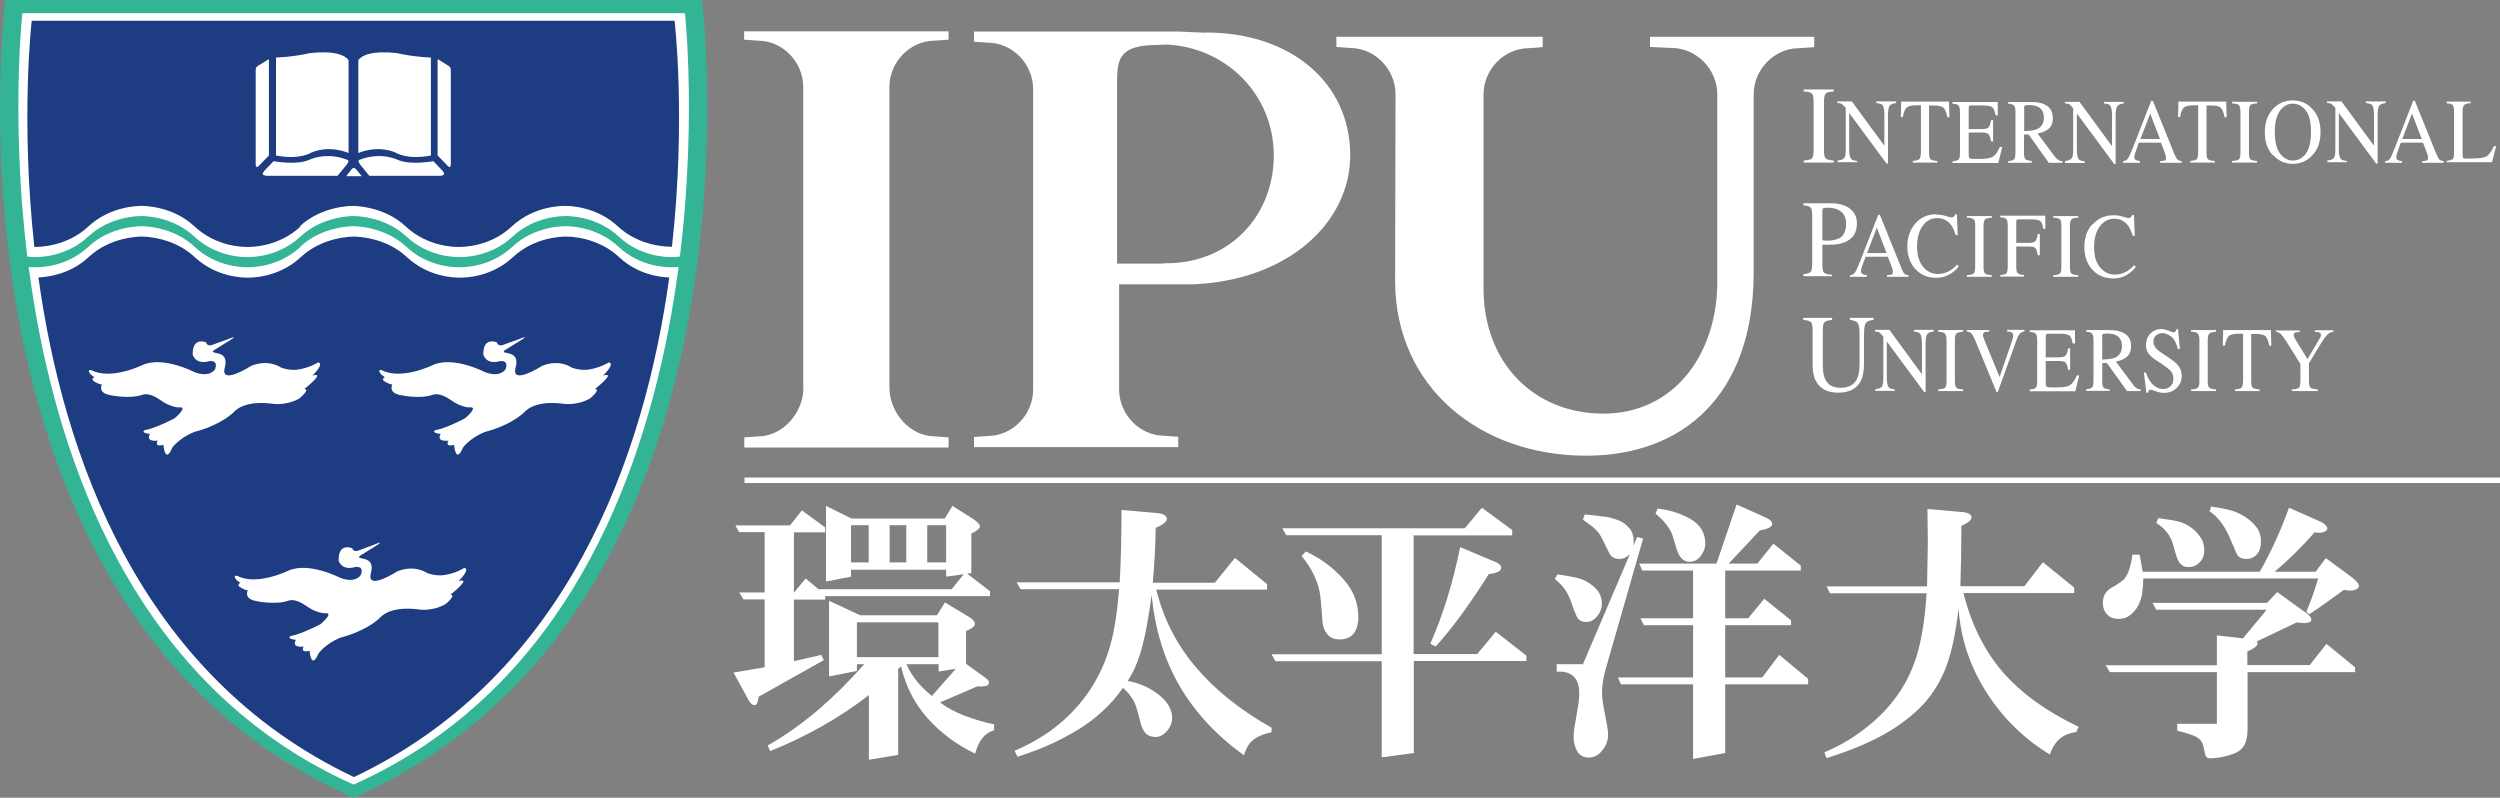 <?xml version="1.0" encoding="UTF-8"?><svg id="_レイヤー_2" xmlns="http://www.w3.org/2000/svg" viewBox="0 0 123 39.25"><rect x="0" y="0" width="123" height="39.25" fill="#808080" stroke="none"/><defs><style>.cls-1{fill:#fff;}.cls-2{fill:#33b495;}.cls-3{fill:none;stroke:#fff;stroke-width:.27px;}.cls-4{fill:#1d3c81;}</style></defs><g id="_レイヤー_1-2"><g><path class="cls-2" d="M17.39,39.25C-3.46,30.03,.26,0,.26,0H34.54s3.71,30.03-17.14,39.25Z"/><path class="cls-1" d="M17.39,38.6C-2.11,29.87,1.1,.65,1.1,.65H33.7s3.2,29.22-16.3,37.95Z"/><path class="cls-4" d="M14.79,11.14c-1.08,1.01-2.4,1.01-2.61,1.01s-1.53,0-2.61-1.01c-1.08-1.01-2.49-1.01-2.61-1.01s-1.53,0-2.61,1.01c-1.08,1.01-2.45,1.01-2.66,1.01h0c-.69-6.3-.13-11.13-.13-11.13h31.63s.57,4.83-.13,11.12h0c-.21,0-1.58,0-2.66-1-1.08-1.01-2.45-1.01-2.61-1.01s-1.53,0-2.61,1.01c-1.08,1.01-2.4,1.01-2.61,1.01s-1.53,0-2.61-1.01c-1.08-1.01-2.55-1.01-2.61-1.01s-1.53,0-2.61,1.01Z"/><path class="cls-2" d="M14.79,12.14c-1.08,1.01-2.4,1.01-2.61,1.01s-1.53,0-2.61-1.01c-1.08-1.01-2.51-1.01-2.61-1.01s-1.53,0-2.61,1.01c-1.08,1.01-2.4,1.01-2.61,1.01-.06,0-.21,0-.42-.02l-.05-.51c.23,.03,.4,.03,.46,.03,.2,0,1.53,0,2.61-1.01,1.08-1.01,2.48-1.01,2.61-1.01s1.53,0,2.61,1.01c1.08,1.01,2.4,1.01,2.61,1.01s1.53,0,2.61-1.01c1.08-1.01,2.54-1.01,2.61-1.01s1.53,0,2.61,1.01c1.08,1.01,2.4,1.01,2.61,1.01s1.53,0,2.61-1.01c1.08-1.01,2.45-1.01,2.61-1.01s1.53,0,2.61,1.01c1.08,1.01,2.4,1.01,2.61,1.01,.06,0,.23,0,.46-.03l-.05,.51c-.21,.02-.36,.02-.42,.02-.21,0-1.53,0-2.61-1.01-1.08-1.01-2.45-1.01-2.61-1.01s-1.53,0-2.61,1.01c-1.08,1.01-2.4,1.01-2.61,1.01s-1.53,0-2.61-1.01c-1.08-1.01-2.55-1.01-2.61-1.01s-1.53,0-2.61,1.01Z"/><path class="cls-4" d="M17.39,38.22C6.81,33.2,3.1,22.34,1.89,13.65c.41-.02,1.54-.13,2.47-1,1.08-1.01,2.51-1.01,2.61-1.01s1.53,0,2.61,1.01c1.08,1.01,2.4,1.01,2.61,1.01s1.53,0,2.61-1.01c1.08-1.01,2.54-1.01,2.61-1.01s1.53,0,2.61,1.01c1.08,1.01,2.4,1.01,2.61,1.01s1.53,0,2.61-1.01c1.08-1.01,2.47-1.01,2.61-1.01s1.53,0,2.61,1.01c.94,.88,2.06,.99,2.47,1-1.21,8.7-4.92,19.55-15.51,24.58Z"/><path class="cls-1" d="M10.16,16.85s-.7-.32-.68,.6c0,0,.13,.51,.81,.32,0,0,.47-.09,.29,.4,0,0-.24,.43-1.01,.14,0,0-1.55-.81-2.56-.35,0,0-1.55,.76-2.52,.25,0,0-.25-.06-.03,.21,0,0,.14,.11,.19,.14,0,0-.14,.03-.08,.16,0,0,.19,.16,.44,.2,0,0-.22,.41,.41,.52,0,0,.93,.21,1.6-.02,0,0,.3-.14,.85,.25,0,0,.3,.22,.55,.29,0,0,.22,.1,.41,.08,.29-.02,.13,.22-.24,.54,0,0-.97,.51-1.46,.58,0,0-.27,.13,.25,.19,0,0-.27,.39,.38,.33,0,0-.21,.33,.28,.21,0,0,.08,.98,.44,.13,0,0,.33-.47,1.08-.77,0,0,1.19-.27,1.95-.98,0,0,.43-.59,1.87-.41,0,0,.65,.13,1.34-.25,0,0,.57-.46,.25-.47,0,0,1.11-.87,.4-.66,0,0,.62-.6,.28-.65,0,0-.43,.28-1.04,.36,0,0-.38,.05-.79-.11,0,0-.59-.43-1.46-.08,0,0-1.55,1-1.3,.08,.25-.92-.79-.6-.55-.84l.76-.47s.6-.36-.11-.06l-.78,.28s-.19,.03-.24-.13Z"/><path class="cls-1" d="M24.46,16.85s-.7-.32-.68,.6c0,0,.13,.51,.81,.32,0,0,.47-.09,.28,.4,0,0-.24,.43-1.01,.14,0,0-1.55-.81-2.56-.35,0,0-1.55,.76-2.52,.25,0,0-.25-.06-.03,.21,0,0,.14,.11,.19,.14,0,0-.14,.03-.08,.16,0,0,.19,.16,.44,.2,0,0-.22,.41,.41,.52,0,0,.93,.21,1.6-.02,0,0,.3-.14,.85,.25,0,0,.3,.22,.55,.29,0,0,.22,.1,.41,.08,.29-.02,.13,.22-.24,.54,0,0-.96,.51-1.45,.58,0,0-.27,.13,.25,.19,0,0-.27,.39,.38,.33,0,0-.2,.33,.28,.21,0,0,.08,.98,.44,.13,0,0,.33-.47,1.08-.77,0,0,1.19-.27,1.95-.98,0,0,.43-.59,1.87-.41,0,0,.65,.13,1.34-.25,0,0,.57-.46,.25-.47,0,0,1.11-.87,.4-.66,0,0,.62-.6,.28-.65,0,0-.43,.28-1.04,.36,0,0-.38,.05-.79-.11,0,0-.59-.43-1.45-.08,0,0-1.55,1-1.3,.08,.25-.92-.79-.6-.55-.84l.76-.47s.6-.36-.11-.06l-.78,.28s-.19,.03-.24-.13Z"/><path class="cls-1" d="M17.34,26.98s-.7-.32-.68,.6c0,0,.13,.51,.81,.32,0,0,.47-.1,.28,.39,0,0-.24,.43-1.01,.14,0,0-1.55-.81-2.56-.35,0,0-1.55,.76-2.51,.25,0,0-.25-.06-.03,.21,0,0,.14,.11,.19,.14,0,0-.14,.03-.08,.16,0,0,.19,.16,.44,.21,0,0-.22,.41,.41,.52,0,0,.93,.21,1.6-.02,0,0,.3-.14,.85,.25,0,0,.3,.22,.55,.29,0,0,.22,.09,.41,.08,.29-.02,.13,.22-.24,.54,0,0-.97,.5-1.46,.58,0,0-.27,.13,.25,.19,0,0-.27,.4,.38,.33,0,0-.2,.33,.29,.21,0,0,.08,.98,.44,.13,0,0,.33-.47,1.08-.78,0,0,1.19-.27,1.95-.98,0,0,.43-.59,1.87-.41,0,0,.65,.13,1.34-.25,0,0,.57-.46,.25-.47,0,0,1.11-.87,.4-.67,0,0,.62-.6,.28-.65,0,0-.43,.29-1.04,.36,0,0-.38,.05-.79-.11,0,0-.59-.43-1.46-.08,0,0-1.55,1-1.3,.08,.25-.92-.79-.6-.55-.84l.76-.47s.6-.36-.11-.06l-.78,.29s-.19,.03-.24-.13Z"/><path class="cls-1" d="M13.58,7.65c1.18,.23,1.73-.14,1.73-.14,.95-.4,1.84,.02,1.84,.02V2.96c-.41-.57-1.93-.34-1.93-.34-.85,.19-1.64,.21-1.64,.21V7.65Z"/><path class="cls-1" d="M13,8.42c-.23,.23,.15,.23,.15,.23h3.46l.44-.54c.16-.21,.06-.24,.06-.24-1.09-.43-1.91,0-1.91,0-.63,.27-1.74,.06-1.74,.06l-.47,.49Z"/><path class="cls-1" d="M13.23,3V7.65l-.45,.46s-.2,.26-.2-.04V3.51c0-.13,0-.2,.11-.27l.47-.29s.07-.09,.07,.05Z"/><path class="cls-1" d="M21.53,3V7.65l.45,.46s.2,.26,.2-.04V3.51c0-.13,0-.2-.11-.27l-.47-.29s-.07-.09-.07,.05Z"/><path class="cls-1" d="M21.2,7.65c-1.18,.23-1.73-.14-1.73-.14-.95-.4-1.84,.02-1.84,.02V2.96c.41-.57,1.93-.34,1.93-.34,.85,.19,1.64,.21,1.64,.21V7.65Z"/><path class="cls-1" d="M21.78,8.42c.22,.23-.15,.23-.15,.23h-3.46l-.44-.54c-.16-.21-.06-.24-.06-.24,1.09-.43,1.91,0,1.91,0,.63,.27,1.74,.06,1.74,.06l.47,.49Z"/><path class="cls-1" d="M17.8,8.67l-.28-.34c-.13-.16-.24,.02-.24,.02l-.25,.32h.77Z"/></g><g><path class="cls-1" d="M90.22,8v-.1c-.2-.02-.34-.05-.39-.1-.06-.05-.09-.18-.09-.39v-2.42c0-.2,.03-.33,.09-.39,.06-.06,.19-.09,.39-.1v-.1h-1.48v.1c.2,0,.33,.04,.4,.1,.06,.06,.09,.19,.09,.39v2.42c0,.21-.03,.34-.09,.39-.06,.05-.19,.08-.4,.1v.1h1.48Z"/><path class="cls-1" d="M91.37,8v-.08c-.15-.02-.25-.05-.29-.1-.07-.08-.1-.24-.1-.49v-1.77l1.84,2.49h.07v-2.39c0-.24,.03-.39,.08-.46,.05-.07,.16-.11,.32-.13v-.08h-.98v.08c.15,.01,.25,.05,.3,.09,.07,.08,.1,.24,.1,.49v1.52l-1.6-2.18h-.71v.08c.08,0,.15,.01,.19,.03,.04,.02,.09,.07,.16,.14l.06,.07v2c0,.24-.02,.39-.07,.46-.05,.07-.16,.11-.33,.13v.08h.98Z"/><path class="cls-1" d="M93.52,5.77l.02-.77h2.35l.02,.77h-.1c-.05-.24-.11-.4-.19-.47-.08-.07-.23-.11-.48-.11h-.23v2.32c0,.18,.03,.29,.08,.33,.05,.04,.16,.07,.33,.08v.08h-1.21v-.08c.18-.02,.29-.05,.33-.1,.04-.05,.07-.17,.07-.37v-2.27h-.23c-.23,0-.39,.04-.47,.11-.08,.07-.15,.23-.19,.47h-.1Z"/><path class="cls-1" d="M98.32,8l.19-.77h-.12c-.11,.26-.23,.42-.36,.49-.13,.07-.34,.1-.62,.1-.26,0-.42,0-.47-.02-.05-.02-.08-.07-.08-.16v-1.12h.64c.18,0,.29,.03,.34,.09,.05,.06,.09,.17,.12,.35h.1v-1.05h-.1c-.03,.18-.07,.29-.12,.35-.05,.06-.16,.09-.34,.09h-.64v-1.01c0-.06,0-.1,.02-.12,.01-.02,.05-.03,.11-.03h.56c.25,0,.4,.03,.47,.09s.12,.19,.16,.39h.11v-.65h-2.23v.08c.16,.01,.25,.04,.3,.09,.04,.05,.07,.15,.07,.32v2.02c0,.17-.02,.28-.07,.32-.05,.04-.14,.07-.3,.09v.08h2.25Z"/><path class="cls-1" d="M99.58,5.33c0-.07,.01-.11,.04-.13,.03-.02,.1-.03,.22-.03,.17,0,.32,.03,.42,.08,.2,.1,.3,.28,.3,.54s-.11,.46-.33,.56c-.13,.06-.34,.09-.64,.1v-1.12Zm.38,2.67v-.08c-.16-.02-.26-.04-.31-.09-.05-.05-.07-.15-.07-.32v-.89h.23s.99,1.39,.99,1.39h.67v-.08c-.08,0-.15-.03-.2-.06-.05-.03-.11-.08-.16-.15l-.86-1.15c.23-.04,.41-.12,.55-.24s.2-.29,.2-.52c0-.34-.15-.57-.45-.69-.16-.07-.36-.1-.6-.1h-1.15v.08c.15,.01,.25,.04,.29,.09,.04,.05,.07,.15,.07,.31v1.97c0,.19-.02,.31-.06,.36-.04,.05-.14,.09-.3,.1v.08h1.16Z"/><path class="cls-1" d="M101.6,8v-.08c.17-.02,.28-.06,.33-.13,.05-.07,.07-.22,.07-.46v-2l-.06-.07c-.06-.08-.11-.13-.15-.14-.04-.02-.11-.03-.19-.03v-.08h.71l1.6,2.18v-1.52c0-.25-.03-.41-.1-.49-.04-.05-.14-.08-.3-.09v-.08h.98v.08c-.16,.02-.26,.06-.32,.13-.05,.07-.08,.22-.08,.46v2.39h-.07l-1.84-2.49v1.77c0,.25,.03,.41,.1,.49,.04,.05,.14,.08,.29,.1v.08h-.98Z"/><path class="cls-1" d="M105.79,5.59l.48,1.25h-.96l.48-1.25Zm-.49,2.33c-.1,0-.17-.02-.2-.04-.06-.03-.09-.08-.09-.16,0-.04,.01-.09,.03-.16,.02-.07,.09-.25,.19-.54h1.09l.17,.44c.02,.06,.04,.12,.06,.18,.01,.06,.02,.09,.02,.12,0,.07-.02,.11-.05,.13-.04,.02-.11,.03-.24,.04v.08h1.06v-.08c-.1-.02-.17-.04-.21-.08-.04-.04-.1-.15-.17-.32l-1.04-2.57h-.08l-.87,2.23c-.13,.33-.22,.54-.28,.61-.05,.08-.13,.12-.24,.13v.08h.83v-.08Z"/><path class="cls-1" d="M107.16,5.77l.02-.77h2.35l.02,.77h-.1c-.05-.24-.11-.4-.19-.47-.07-.07-.23-.11-.47-.11h-.23v2.32c0,.18,.03,.29,.08,.33,.05,.04,.16,.07,.33,.08v.08h-1.21v-.08c.18-.02,.29-.05,.33-.1,.04-.05,.06-.17,.06-.37v-2.27h-.23c-.23,0-.39,.04-.47,.11-.08,.07-.15,.23-.19,.47h-.1Z"/><path class="cls-1" d="M111.05,8v-.08c-.17-.01-.28-.04-.33-.08-.05-.04-.07-.15-.07-.33v-2.02c0-.17,.02-.27,.07-.32,.05-.05,.16-.08,.33-.08v-.08h-1.23v.08c.17,0,.28,.04,.33,.08,.05,.05,.08,.16,.08,.32v2.02c0,.18-.02,.29-.08,.33-.05,.04-.16,.07-.33,.08v.08h1.23Z"/><path class="cls-1" d="M112.18,5.44c.17-.23,.38-.34,.63-.34s.45,.11,.63,.33c.18,.22,.26,.58,.26,1.07s-.09,.84-.26,1.07c-.17,.22-.38,.33-.63,.33s-.46-.12-.63-.34c-.17-.23-.26-.58-.26-1.06s.09-.83,.26-1.06Zm-.34,2.19c.26,.29,.58,.43,.97,.43,.36,0,.68-.13,.93-.39,.29-.29,.43-.68,.43-1.17s-.14-.87-.42-1.16c-.26-.27-.57-.4-.95-.4s-.69,.13-.95,.4c-.28,.29-.42,.68-.42,1.17s.13,.84,.39,1.13Z"/><path class="cls-1" d="M115.46,8v-.08c-.15-.02-.25-.05-.29-.1-.07-.08-.1-.24-.1-.49v-1.77l1.84,2.49h.07v-2.39c0-.24,.03-.39,.08-.46,.05-.07,.16-.11,.32-.13v-.08h-.98v.08c.15,.01,.25,.05,.3,.09,.07,.08,.1,.24,.1,.49v1.52l-1.6-2.18h-.71v.08c.08,0,.15,.01,.19,.03,.04,.02,.09,.07,.16,.14l.06,.07v2c0,.24-.02,.39-.07,.46-.05,.07-.16,.11-.33,.13v.08h.98Z"/><path class="cls-1" d="M118.67,5.59l.48,1.25h-.96l.48-1.25Zm-.49,2.33c-.1,0-.16-.02-.2-.04-.06-.03-.08-.08-.08-.16,0-.04,0-.09,.03-.16,.02-.07,.09-.25,.19-.54h1.09l.17,.44c.03,.06,.04,.12,.06,.18,.01,.06,.02,.09,.02,.12,0,.07-.02,.11-.05,.13-.04,.02-.11,.03-.24,.04v.08h1.06v-.08c-.1-.02-.17-.04-.21-.08-.04-.04-.1-.15-.17-.32l-1.04-2.57h-.08l-.87,2.23c-.13,.33-.22,.54-.27,.61-.05,.08-.13,.12-.24,.13v.08h.83v-.08Z"/><path class="cls-1" d="M120.37,8v-.08c.15-.02,.25-.05,.3-.09,.05-.04,.07-.15,.07-.32v-2.02c0-.16-.02-.27-.07-.32-.04-.05-.14-.08-.3-.09v-.08h1.18v.08c-.15,0-.26,.04-.31,.08-.05,.05-.08,.14-.08,.29v2.18s0,.09,.02,.12c.01,.03,.05,.05,.1,.05,.03,0,.06,0,.1,0,.03,0,.1,0,.19,0,.37,0,.62-.03,.75-.1,.13-.07,.26-.24,.38-.51h.11l-.2,.79h-2.24Z"/><path class="cls-1" d="M90.46,11.73c-.13,.07-.31,.11-.54,.11-.03,0-.05,0-.08,0-.03,0-.09,0-.18-.02v-1.42c0-.08,.01-.12,.04-.15,.02-.02,.09-.03,.19-.03,.22,0,.4,.03,.54,.1,.26,.12,.4,.35,.4,.69,0,.35-.12,.6-.36,.73Zm-.32,1.89v-.1c-.2-.02-.33-.05-.39-.1-.06-.05-.09-.18-.09-.39v-.99s.1,0,.19,0c.08,0,.15,0,.21,0,.37,0,.69-.08,.93-.25,.25-.17,.37-.44,.37-.81,0-.29-.11-.53-.34-.71-.22-.18-.55-.27-.97-.27h-1.32v.1c.18,.02,.29,.05,.35,.11,.05,.06,.08,.19,.08,.37v2.36c0,.22-.02,.37-.07,.43-.05,.06-.17,.1-.36,.12v.1h1.4Z"/><path class="cls-1" d="M92.34,11.2l.48,1.25h-.96l.48-1.25Zm-.49,2.33c-.1,0-.16-.02-.2-.04-.06-.03-.09-.08-.09-.16,0-.04,.01-.09,.03-.16,.02-.07,.09-.25,.2-.54h1.09l.17,.44c.02,.06,.04,.12,.06,.18,.01,.06,.02,.1,.02,.12,0,.07-.02,.11-.05,.13-.04,.02-.11,.03-.24,.04v.08h1.06v-.08c-.1-.01-.17-.04-.21-.08-.04-.04-.1-.15-.16-.32l-1.04-2.57h-.08l-.87,2.23c-.13,.33-.22,.54-.28,.61-.05,.08-.13,.12-.24,.13v.08h.83v-.08Z"/><path class="cls-1" d="M95.28,10.56c.15,0,.31,.02,.46,.07,.16,.05,.25,.07,.27,.07,.04,0,.08-.01,.11-.04,.04-.02,.06-.06,.07-.11h.09l.04,1.02h-.1c-.06-.2-.13-.37-.22-.49-.17-.23-.4-.35-.69-.35s-.53,.13-.71,.38c-.19,.25-.28,.6-.28,1.04,0,.4,.1,.73,.29,.97,.2,.24,.44,.36,.74,.36,.22,0,.41-.06,.6-.17,.1-.06,.22-.16,.34-.29l.08,.08c-.09,.13-.21,.24-.34,.33-.23,.16-.49,.24-.76,.24-.45,0-.8-.16-1.07-.47-.24-.29-.36-.65-.36-1.08s.13-.81,.38-1.11c.27-.31,.62-.47,1.05-.47Z"/><path class="cls-1" d="M96.77,13.62v-.08c.17-.01,.28-.04,.33-.08,.05-.04,.08-.15,.08-.33v-2.02c0-.17-.02-.27-.08-.32-.05-.05-.16-.08-.33-.08v-.08h1.23v.08c-.17,0-.28,.04-.33,.08-.05,.05-.08,.16-.08,.32v2.02c0,.18,.02,.28,.08,.33,.05,.04,.16,.07,.33,.08v.08h-1.23Z"/><path class="cls-1" d="M98.41,13.62v-.08c.16-.02,.27-.05,.31-.1,.04-.05,.06-.17,.06-.37v-1.97c0-.16-.02-.27-.07-.32-.04-.05-.14-.08-.3-.09v-.08h2.22v.65s-.1,0-.1,0c-.03-.21-.08-.34-.16-.39-.08-.06-.23-.08-.47-.08h-.57c-.06,0-.09,.01-.11,.03-.02,.02-.02,.06-.02,.12v1.01h.6c.18,0,.29-.03,.34-.09,.05-.06,.09-.17,.12-.35h.1v1.05h-.1c-.03-.18-.07-.29-.12-.35-.05-.06-.16-.08-.34-.08h-.6v.99c0,.17,.02,.27,.07,.32,.05,.05,.15,.08,.31,.09v.08h-1.17Z"/><path class="cls-1" d="M102.25,13.62v-.08c-.17-.01-.28-.04-.33-.08-.05-.04-.08-.15-.08-.33v-2.02c0-.17,.03-.27,.08-.32,.05-.05,.16-.08,.33-.08v-.08h-1.23v.08c.17,0,.28,.04,.33,.08,.05,.05,.07,.16,.07,.32v2.02c0,.18-.03,.28-.07,.33-.05,.04-.16,.07-.33,.08v.08h1.23Z"/><path class="cls-1" d="M102.93,11.04c-.26,.3-.38,.67-.38,1.11s.12,.79,.36,1.08c.26,.31,.62,.47,1.07,.47,.27,0,.53-.08,.76-.24,.14-.1,.25-.21,.34-.33l-.08-.08c-.12,.13-.24,.22-.34,.29-.18,.11-.38,.17-.6,.17-.3,0-.54-.12-.74-.36-.2-.24-.29-.57-.29-.97,0-.44,.09-.79,.28-1.04,.19-.25,.42-.38,.71-.38s.52,.12,.69,.35c.09,.12,.16,.29,.22,.49h.1l-.04-1.02h-.09c-.01,.05-.04,.09-.07,.11-.04,.02-.07,.04-.11,.04-.02,0-.11-.02-.27-.07-.16-.05-.31-.07-.46-.07-.43,0-.78,.16-1.05,.47Z"/><path class="cls-1" d="M88.73,15.74c.19,.02,.31,.05,.37,.11,.06,.06,.08,.18,.08,.38v1.7c0,.34,.05,.61,.16,.81,.2,.38,.56,.58,1.1,.58s.92-.2,1.11-.58c.11-.21,.16-.5,.16-.88v-1.42c0-.28,.03-.47,.09-.55,.06-.08,.19-.13,.38-.15v-.1h-1.16v.1c.18,.02,.3,.07,.37,.14,.06,.08,.1,.26,.1,.56v1.42c0,.35-.04,.6-.12,.77-.14,.3-.41,.45-.82,.45-.37,0-.63-.15-.76-.44-.07-.16-.11-.38-.11-.67v-1.74c0-.2,.03-.33,.09-.38,.06-.06,.18-.09,.37-.11v-.1h-1.42v.1Z"/><path class="cls-1" d="M93.22,19.24v-.08c-.15-.02-.25-.05-.29-.1-.07-.08-.1-.24-.1-.49v-1.77l1.84,2.49h.07v-2.39c0-.24,.03-.39,.08-.46,.05-.07,.16-.11,.32-.13v-.08h-.98v.08c.15,.01,.25,.05,.3,.1,.07,.08,.1,.24,.1,.49v1.52l-1.6-2.19h-.71v.08c.08,0,.15,.01,.19,.03,.04,.02,.09,.07,.16,.15l.06,.07v2c0,.24-.02,.39-.07,.46-.05,.07-.16,.11-.33,.13v.08h.98Z"/><path class="cls-1" d="M96.59,19.24v-.08c-.17-.01-.28-.04-.33-.08-.05-.04-.08-.15-.08-.33v-2.02c0-.17,.02-.27,.08-.32,.05-.05,.16-.08,.33-.09v-.08h-1.23v.08c.17,0,.28,.04,.33,.09,.05,.05,.08,.16,.08,.32v2.02c0,.18-.02,.29-.08,.33-.05,.04-.16,.07-.33,.08v.08h1.23Z"/><path class="cls-1" d="M96.76,16.24h1.11v.08c-.1,0-.17,0-.21,.02-.07,.02-.1,.07-.1,.14,0,.04,.01,.09,.04,.16,.02,.07,.07,.18,.13,.33l.65,1.58,.59-1.71c.03-.08,.04-.14,.06-.19,.01-.05,.02-.09,.02-.13,0-.09-.04-.15-.1-.18-.04-.02-.11-.03-.2-.03v-.08h.85v.08c-.09,.01-.15,.04-.2,.08-.06,.06-.13,.17-.19,.35l-.92,2.55h-.06l-1.03-2.5c-.09-.21-.16-.34-.21-.39-.05-.05-.13-.08-.23-.09v-.08Z"/><path class="cls-1" d="M102.11,19.24l.19-.77h-.12c-.11,.26-.23,.42-.36,.49-.13,.07-.34,.1-.62,.1-.26,0-.42,0-.47-.02-.05-.02-.08-.07-.08-.16v-1.12h.64c.18,0,.29,.03,.34,.08,.05,.06,.09,.17,.12,.35h.1v-1.05h-.1c-.03,.18-.07,.29-.12,.35-.05,.06-.16,.09-.34,.09h-.64v-1.01c0-.06,0-.1,.02-.12,.01-.02,.05-.03,.11-.03h.57c.24,0,.4,.03,.47,.09,.07,.06,.12,.19,.16,.39h.11v-.65h-2.23v.08c.15,.01,.25,.04,.3,.09,.04,.05,.07,.16,.07,.32v2.02c0,.17-.02,.28-.07,.32-.04,.04-.14,.07-.3,.09v.08h2.25Z"/><path class="cls-1" d="M103.42,16.57c0-.07,.01-.11,.04-.13,.03-.02,.1-.03,.22-.03,.17,0,.31,.03,.42,.08,.2,.1,.3,.28,.3,.54s-.11,.46-.33,.56c-.13,.06-.34,.09-.64,.1v-1.12Zm.38,2.67v-.08c-.16-.01-.26-.04-.3-.09-.05-.05-.07-.15-.07-.32v-.89h.23s.99,1.38,.99,1.38h.67v-.08c-.08,0-.15-.03-.2-.06-.05-.03-.11-.08-.16-.16l-.86-1.15c.23-.04,.42-.12,.55-.24,.13-.12,.2-.29,.2-.52,0-.34-.15-.57-.46-.69-.16-.07-.36-.1-.6-.1h-1.15v.08c.15,.01,.25,.04,.29,.09,.04,.05,.07,.15,.07,.31v1.97c0,.19-.02,.31-.06,.36-.04,.05-.14,.09-.3,.1v.08h1.16Z"/><path class="cls-1" d="M105.48,18.33h.1c.07,.2,.15,.37,.25,.49,.17,.21,.37,.32,.62,.32,.13,0,.25-.05,.34-.14,.1-.09,.14-.22,.14-.38,0-.15-.05-.28-.15-.39-.06-.07-.2-.17-.4-.31l-.36-.24c-.11-.07-.19-.15-.26-.22-.12-.14-.18-.3-.18-.47,0-.23,.07-.42,.21-.57,.14-.15,.33-.23,.56-.23,.09,0,.21,.03,.34,.08,.13,.05,.21,.08,.23,.08,.05,0,.09-.01,.11-.04,.02-.03,.04-.06,.04-.11h.09l.09,.97h-.1c-.07-.29-.18-.5-.33-.61-.15-.12-.3-.17-.44-.17-.11,0-.21,.04-.3,.11-.08,.07-.13,.17-.13,.3,0,.12,.03,.22,.1,.3,.06,.08,.16,.17,.3,.26l.37,.25c.23,.15,.39,.29,.48,.42,.09,.13,.14,.28,.14,.46,0,.24-.08,.44-.25,.6-.16,.16-.37,.24-.63,.24-.13,0-.26-.03-.4-.08-.14-.05-.22-.08-.24-.08-.05,0-.08,.02-.1,.05-.02,.03-.03,.07-.03,.1h-.09l-.12-.97Z"/><path class="cls-1" d="M109.03,19.24v-.08c-.17-.01-.28-.04-.33-.08-.05-.04-.08-.15-.08-.33v-2.02c0-.17,.03-.27,.08-.32,.05-.05,.16-.08,.33-.09v-.08h-1.23v.08c.17,0,.28,.04,.33,.09,.05,.05,.08,.16,.08,.32v2.02c0,.18-.03,.29-.08,.33-.05,.04-.16,.07-.33,.08v.08h1.23Z"/><path class="cls-1" d="M109.36,17.01l.02-.77h2.35l.02,.77h-.1c-.05-.24-.11-.4-.19-.47-.07-.07-.23-.11-.47-.11h-.23v2.32c0,.18,.02,.29,.08,.33,.05,.04,.16,.07,.33,.08v.08h-1.21v-.08c.18-.01,.29-.05,.33-.1,.04-.05,.07-.17,.07-.37v-2.27h-.23c-.23,0-.39,.04-.47,.11-.08,.07-.15,.23-.19,.47h-.1Z"/><path class="cls-1" d="M111.96,16.32c.11,0,.2,.05,.28,.14,.08,.08,.21,.28,.4,.58l.54,.87v.79c0,.2-.02,.32-.07,.37-.04,.05-.16,.08-.35,.09v.08h1.27v-.08c-.18-.01-.3-.04-.35-.08-.05-.04-.08-.15-.08-.33v-.88l.62-1.02c.13-.21,.24-.36,.35-.44,.07-.05,.14-.08,.23-.08v-.08h-.91v.08c.09,0,.16,0,.2,.02,.06,.02,.1,.06,.1,.13,0,.01,0,.03-.01,.06,0,.03-.02,.06-.05,.11l-.6,1.02-.62-1.01s-.05-.09-.05-.11c0-.03-.01-.05-.01-.07,0-.06,.02-.1,.07-.12,.05-.02,.12-.03,.22-.02v-.08h-1.17v.08Z"/></g><g><path class="cls-1" d="M45.62,27.67v-1.83h.93v1.83h-.93Zm-1.85,0v-1.83h.82v1.83h-.82Zm-1.9,0v-1.83h.87v1.83h-.87Zm-5.5-1.49h1.25v2.97h-1.25l.21,.34h1.04v3.34l-1.53,.26,.77,1.41c.1,.15,.2,.21,.29,.19,.09-.02,.15-.16,.17-.41l3.21-1.8-.12-.26-1.35,.31v-3.03h1.54v-.17h8.11v-.24l-1.13-.87,.21-.02v-1.95c.26-.13,.4-.23,.42-.33,.02-.09-.09-.22-.32-.38l-1.03-.65-.38,.62h-4.59l-1.25-.62v3.72l1.23-.24v-.34h4.68v.34l.87-.12-.6,.74h-6.55l-.63-.53-.58,.7v-2.97h1.54v-.24l-1.15-.84-.58,.74h-2.69l.19,.34Zm5.79,6.15v-1.71h4.01v1.71h-4.01Zm4.87,.57l-1.18,1.34c-.57-.45-.99-.96-1.25-1.56h1.58v.36l.86-.14Zm-6.24-3.34v3.72l1.37-.27v-.33h.36c-.72,.82-1.48,1.57-2.27,2.25-.79,.67-1.62,1.26-2.48,1.75l.12,.27c.87-.34,1.72-.75,2.55-1.22,.83-.47,1.61-.98,2.31-1.54v3.19l1.44-.24v-4.22l.14-.14c.23,.98,.66,1.83,1.3,2.55,.64,.72,1.42,1.3,2.35,1.75,.16-.64,.47-1.02,.93-1.15v-.29c-.53-.11-1.01-.26-1.46-.43-.45-.17-.85-.39-1.2-.65l1.83-.79c.32,.02,.5-.01,.56-.11,.05-.1,0-.21-.18-.33l-.93-.67v-1.61c.26-.11,.41-.22,.43-.33,.02-.1-.06-.22-.24-.34l-1.23-.74-.39,.63h-3.79l-1.53-.72Z"/><path class="cls-1" d="M56.72,28.67h3.05l.99-1.22,1.58,1.29v.27h-5.45c.35,1.43,1,2.7,1.94,3.81,.94,1.11,2.18,2.11,3.74,2.99l-.02,.22c-.31,.06-.58,.16-.81,.31-.24,.15-.41,.42-.54,.82-1.37-.99-2.43-2.14-3.18-3.44-.75-1.3-1.2-2.78-1.36-4.45-.14,1.05-.29,1.91-.47,2.57-.18,.66-.41,1.22-.71,1.66,.59,.11,1.11,.34,1.54,.69,.43,.34,.65,.72,.65,1.13,0,.23-.08,.44-.25,.64-.17,.2-.36,.3-.57,.3s-.38-.07-.5-.2c-.11-.13-.2-.33-.26-.59-.06-.26-.13-.53-.23-.8-.1-.27-.3-.55-.61-.83-.57,.82-1.31,1.51-2.21,2.06-.9,.55-1.9,1-2.98,1.33l-.14-.29c.87-.38,1.61-.82,2.22-1.34,.61-.51,1.12-1.09,1.53-1.72,.41-.63,.73-1.33,.94-2.08,.22-.75,.36-1.69,.45-2.81h-4.85l-.19-.34h5.07c.06-1.12,.09-2.31,.09-3.56l1.7,.15c.17,.01,.3,.04,.39,.09,.09,.05,.14,.11,.14,.19s-.05,.15-.15,.23c-.1,.08-.23,.15-.4,.22-.01,.88-.06,1.77-.14,2.67Z"/><path class="cls-1" d="M69.56,32.18h3.12l.91-1.1,1.51,1.18v.26h-5.54v4.53l-1.58,.21v-4.73h-5.23l-.19-.34h5.42v-5.86h-4.7l-.19-.34h8.98l.84-1.01,1.49,1.1v.26h-4.85v5.86Zm3.68-3.92c-.93,1.47-1.79,2.66-2.61,3.55l-.26-.14c.6-1.35,1.1-2.93,1.47-4.75l1.76,.74c.1,.04,.18,.1,.22,.16,.05,.06,.05,.12,.02,.19-.03,.06-.1,.12-.21,.15-.1,.04-.24,.07-.41,.09Zm-9.2-.91l.21-.22c.72,.34,1.33,.79,1.83,1.35,.5,.55,.75,1.18,.75,1.88,0,.34-.08,.61-.23,.81-.15,.19-.39,.29-.69,.29-.27,0-.48-.09-.61-.26-.13-.17-.21-.36-.23-.57-.02-.21-.04-.47-.06-.77-.02-.3-.05-.58-.1-.82-.05-.25-.15-.51-.29-.8-.14-.29-.33-.58-.57-.87Z"/><path class="cls-1" d="M77.88,25.57l.09-.26c.5,.05,.85,.09,1.05,.12,.2,.03,.4,.09,.61,.17,.21,.08,.38,.21,.53,.38,.15,.17,.22,.41,.22,.7,0,.24-.07,.44-.2,.59-.14,.15-.31,.23-.51,.23-.23,0-.39-.09-.49-.28-.1-.19-.2-.4-.31-.63-.11-.24-.24-.42-.39-.56-.15-.14-.35-.29-.6-.46Zm-1.38,2.91l.12-.22c.41,.06,.72,.11,.93,.16,.21,.05,.41,.13,.59,.24,.18,.11,.34,.25,.47,.41,.13,.17,.2,.37,.2,.63,0,.23-.08,.44-.23,.62-.15,.19-.33,.28-.54,.28-.23,0-.38-.09-.47-.28-.09-.19-.17-.41-.26-.67-.09-.26-.19-.47-.31-.64-.12-.17-.29-.35-.51-.53Zm.09,4.2h1.29l2.67-6.26,.29,.08-1.85,6.45c-.06,.22-.1,.42-.13,.6-.03,.18-.04,.36-.04,.53,0,.24,.05,.6,.15,1.09,.1,.49,.15,.81,.15,.97,0,.27-.09,.53-.28,.77-.18,.24-.41,.36-.67,.36s-.45-.1-.57-.31c-.12-.2-.18-.45-.18-.72,0-.19,.05-.54,.14-1.02,.09-.49,.14-.85,.14-1.09,0-.41-.1-.7-.3-.87-.2-.17-.47-.24-.81-.21v-.38Zm4.86-7.4l.1-.26c.6,.07,1.15,.24,1.63,.52,.48,.28,.72,.68,.72,1.21,0,.22-.08,.42-.23,.61-.15,.19-.33,.28-.54,.28-.14,0-.25-.04-.33-.11-.09-.07-.15-.16-.21-.26-.05-.1-.1-.24-.15-.42-.05-.18-.1-.35-.15-.5-.05-.15-.14-.32-.28-.51-.14-.19-.33-.38-.56-.57Zm5.13,.82l-1.53,1.63h1.41l.79-.98,1.35,1.08v.24h-3.72v2.35h1.13l.79-.96,1.32,1.06v.24h-3.24v2.57h1.82l.84-1.11,1.42,1.18v.27h-4.08v3.38l-1.58,.29v-3.67h-3.55l-.15-.34h3.7v-2.57h-2.42l-.17-.34h2.59v-2.35h-2.5l-.15-.34h3.8l.99-2.91,1.34,.6c.3,.12,.43,.25,.41,.38-.02,.13-.23,.23-.62,.3Z"/><path class="cls-1" d="M96.45,28.84h3.15l.91-1.18,1.54,1.25v.27h-5.45c.4,1.57,1.05,2.86,1.95,3.9,.9,1.03,2.14,1.93,3.72,2.68l-.12,.26c-.64,.07-1.07,.43-1.3,1.1-1.28-.78-2.32-1.8-3.13-3.08-.81-1.28-1.26-2.65-1.36-4.11-.15,1.33-.38,2.35-.69,3.08-.31,.73-.73,1.35-1.26,1.86-.53,.51-1.15,.96-1.88,1.35-.73,.39-1.61,.75-2.67,1.08l-.1-.29c.73-.3,1.43-.71,2.08-1.23,.66-.52,1.2-1.1,1.62-1.73,.42-.63,.73-1.33,.93-2.1,.2-.77,.33-1.68,.4-2.76h-4.75l-.17-.34h4.94l.04-2.11-.02-1.7,1.65,.15c.16,0,.29,.03,.38,.08,.09,.05,.14,.11,.14,.18s-.04,.14-.13,.21c-.08,.07-.21,.14-.37,.21,0,1.04-.02,2.03-.05,2.98Z"/><path class="cls-1" d="M114.07,28.46h-8.62c-.01,.37-.04,.64-.07,.82-.04,.18-.1,.36-.19,.53-.09,.17-.22,.32-.38,.45-.16,.13-.35,.19-.57,.19-.24,0-.43-.07-.57-.22-.14-.15-.21-.33-.21-.55,0-.16,.02-.29,.08-.4,.05-.11,.12-.19,.2-.26s.19-.13,.33-.21c.14-.08,.26-.17,.38-.26,.11-.1,.21-.26,.29-.48,.08-.22,.14-.48,.17-.78h.36l.15,.84h5.76c.54-.94,1.02-1.99,1.44-3.15l1.47,.65c.16,.07,.27,.14,.34,.22,.07,.08,.09,.15,.06,.21-.03,.06-.1,.1-.21,.13-.11,.03-.24,.03-.4,0-.66,.75-1.32,1.4-1.97,1.94h2.02l.5-.67,1.17,.86c.31,.22,.46,.39,.46,.51,0,.08-.06,.14-.19,.19-.13,.05-.31,.05-.55,0-.54,.4-1.1,.8-1.7,1.2l-.15-.12c.24-.56,.43-1.1,.58-1.63Zm-3.72,2.95l1.17-1.41h-5.43l-.19-.34h5.64l.5-.53,1.3,.94c.15,.09,.25,.18,.32,.27,.06,.09,.08,.16,.04,.21-.04,.06-.12,.09-.24,.1-.13,.01-.28,0-.46-.03l-1.97,.94c.06,.07,.06,.14,0,.21-.06,.07-.21,.17-.46,.28v.67h3.07l.82-1.04,1.41,1.15v.24h-5.29v2.76c0,.39-.06,.67-.17,.85-.11,.18-.27,.31-.48,.39-.21,.08-.42,.14-.63,.18-.22,.04-.41,.06-.57,.06-.13,0-.2-.06-.23-.18-.03-.12-.06-.27-.1-.44-.04-.17-.14-.31-.3-.41-.16-.1-.49-.21-.98-.33v-.34h1.95v-2.54h-5.26l-.21-.34h5.47v-1.47l1.3,.15Zm-4.26-5.66l.09-.26c.43,.06,.76,.11,.97,.16,.21,.05,.41,.14,.6,.27,.19,.12,.35,.29,.49,.48,.14,.19,.21,.42,.21,.68,0,.23-.07,.42-.22,.58-.15,.16-.33,.24-.55,.24-.14,0-.25-.03-.33-.1-.09-.07-.15-.15-.2-.26-.05-.1-.09-.24-.14-.4-.04-.17-.09-.32-.13-.46-.04-.14-.13-.31-.27-.49-.14-.18-.31-.33-.51-.45Zm2.62-.57l.07-.26c.33,.05,.62,.1,.87,.16s.49,.16,.73,.3c.24,.14,.44,.31,.61,.52,.17,.21,.25,.45,.25,.73s-.07,.49-.2,.64c-.13,.15-.3,.23-.52,.23-.25,0-.42-.1-.5-.31-.09-.21-.2-.46-.33-.77-.14-.31-.29-.57-.46-.78-.17-.21-.34-.37-.5-.47Z"/></g><line class="cls-3" x1="36.63" y1="23.63" x2="123" y2="23.63"/><g><path class="cls-1" d="M39.53,19.07c0,1.22-1,2.4-2.24,2.4l-.67,.05v.5h10.05v-.1s0-.4,0-.4l-.67-.05c-1.24,0-2.24-1.18-2.24-2.4V4.28c0-1.22,1-2.28,2.24-2.28l.67-.05v-.41h-10.06v.41l.67,.05c1.24,0,2.24,1.06,2.24,2.28v14.79Z"/><path class="cls-1" d="M59.35,1.61c-.21,0-1.38-.06-1.38-.06h-10.05v.5l.67,.05c1.24,0,2.24,1.06,2.24,2.28v14.79c0,1.22-1,2.28-2.24,2.28l-.67,.05v.5h10.05v-.1s0-.41,0-.41l-.67-.05c-1.24,0-2.24-1.06-2.24-2.28v-5.17h3.61c4.66-.18,7.76-3.01,7.76-6.35,0-3.59-2.95-6.04-7.09-6.04Zm-2.09,11.36h-2.3V4.05c0-1.22,.15-1.84,2.04-1.84l.36-.02c2.95,.12,5.31,2.45,5.31,5.46s-2.24,5.37-5.41,5.3Z"/><path class="cls-1" d="M72.99,14.19c0,3.69,2.5,6.16,5.9,6.16s5.51-2.8,5.6-6.27V4.64c0-1.22-1.01-2.28-2.25-2.28l-1.06-.05v-.5h8.08v.1s0,.41,0,.41l-.74,.05c-1.24,0-2.24,1.06-2.24,2.28V13.52c-.04,5.9-3.45,8.9-8.25,8.9-5.23,0-9.36-3.38-9.39-8.55l.02-9.23c0-1.22-1-2.28-2.24-2.28l-.67-.05v-.5h10.15v.1s0,.41,0,.41l-.67,.05c-1.24,0-2.24,1.06-2.24,2.28V14.19Z"/></g></g></svg>